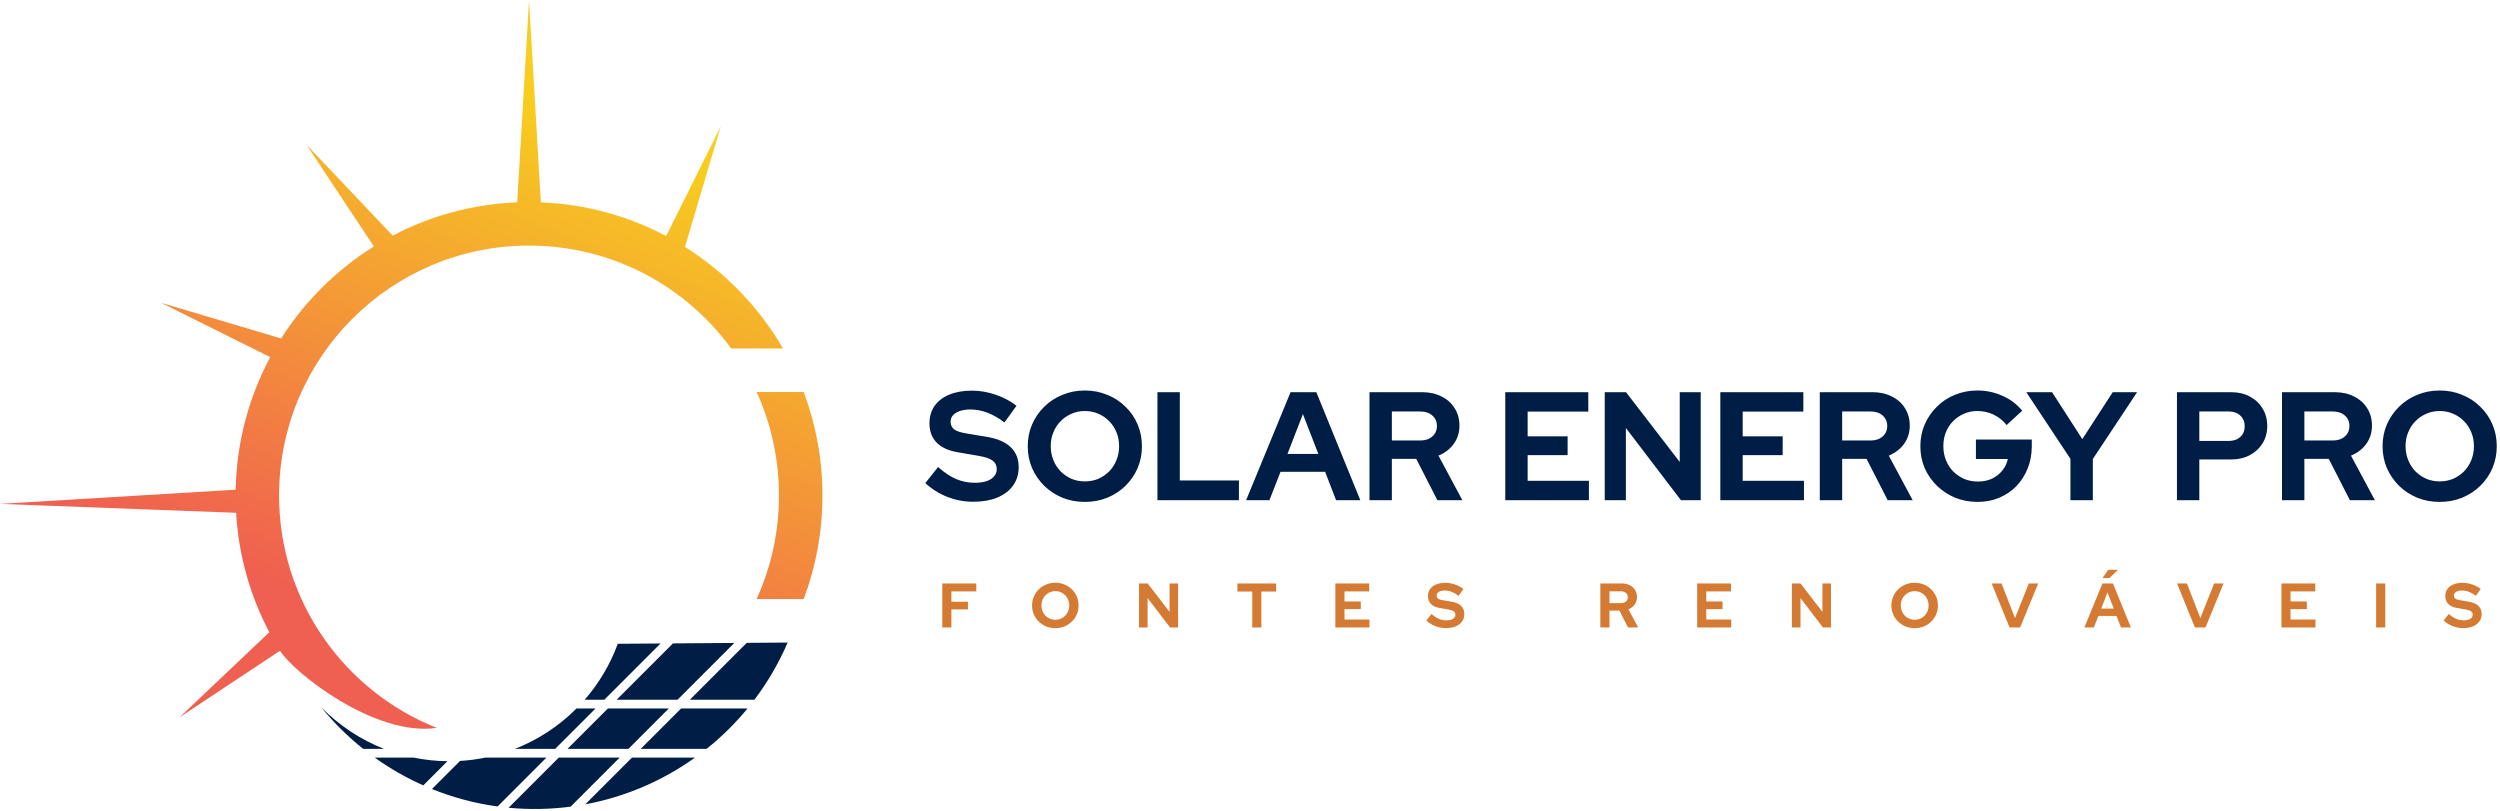 <svg xmlns="http://www.w3.org/2000/svg" width="589" height="191" viewBox="0 0 589 191" fill="none"><path d="M102.907 171.491C81.141 162.846 65.752 141.596 65.752 116.747C65.752 84.225 92.119 57.861 124.638 57.861C144.214 57.861 161.551 67.406 172.261 82.099H184.477C178.803 72.324 170.802 64.068 161.235 58.087C161.3 58.083 161.356 58.087 161.396 58.113L164.665 47.105L169.817 29.75L161.752 45.954L156.977 55.547C157.016 55.564 157.042 55.608 157.05 55.668C148.155 50.936 138.102 48.097 127.427 47.672L126.207 26.803L124.639 0L123.076 26.8L121.856 47.669C111.294 48.089 101.342 50.877 92.519 55.518L84.619 47.179L72.169 34.046L82.164 49.133L88.082 58.059C79.276 63.557 71.801 70.98 66.238 79.742L55.346 76.508L37.996 71.356L54.199 79.425L63.667 84.139C58.667 93.472 55.745 104.087 55.524 115.364L31.909 116.792L0 118.716L32.017 119.924L55.627 120.817C56.215 130.934 58.978 140.466 63.453 148.95L55.427 156.561L42.289 169.011L57.377 159.01L65.966 153.318C69.164 158.439 88.329 173.638 102.908 171.491H102.907ZM183.529 116.747C183.529 125.448 181.641 133.708 178.257 141.14H189.347C192.209 133.552 193.771 125.331 193.771 116.747C193.771 108.163 192.209 99.938 189.347 92.354H178.253C181.643 99.787 183.529 108.047 183.529 116.747Z" fill="url(#paint0_linear_240_201)"></path><path d="M75.666 166.613C79.921 170.968 84.987 174.279 90.484 176.435H85.562C81.959 173.557 78.635 170.275 75.666 166.613ZM155.626 151.604L142.371 164.859H137.748C141.082 161.032 143.748 156.582 145.554 151.677L155.627 151.604H155.626ZM173.006 151.478L159.625 164.859H145.279L158.551 151.582L173.006 151.478ZM177.738 164.859H162.53L175.932 151.457L185.569 151.388C183.482 156.237 180.842 160.747 177.738 164.859ZM148.902 178.487H163.746C156.136 183.937 147.335 187.742 137.885 189.504L148.902 178.487ZM150.955 176.435L160.475 166.915H176.119C173.232 170.426 169.995 173.613 166.465 176.435H150.955ZM133.704 176.435L143.224 166.915H157.57L148.05 176.435H133.704ZM130.799 176.435H121.313C126.794 174.288 131.729 171.029 135.828 166.915H140.317L130.797 176.435H130.799ZM119.829 190.305L131.647 178.487H145.997L134.434 190.05C129.533 190.691 124.638 190.764 119.828 190.305H119.829ZM101.769 185.894L108.392 179.271C110.383 179.154 112.379 178.894 114.361 178.488H128.742L117.227 190.003C111.906 189.276 106.716 187.891 101.768 185.895L101.769 185.894ZM88.281 178.487H97.433C100.052 179.023 102.722 179.314 105.415 179.344L99.727 185.032C95.715 183.249 91.879 181.062 88.281 178.487Z" fill="#001D46"></path><path fill-rule="evenodd" clip-rule="evenodd" d="M496.691 134.25H499.002L497.002 136.176H495.358L496.691 134.25ZM252.536 138.849C252.036 138.36 251.454 137.979 250.788 137.709C250.122 137.438 249.403 137.301 248.633 137.301C247.863 137.301 247.148 137.438 246.486 137.709C245.823 137.979 245.245 138.36 244.745 138.849C244.245 139.338 243.857 139.904 243.575 140.552C243.294 141.2 243.153 141.896 243.153 142.648C243.153 143.4 243.294 144.096 243.575 144.744C243.857 145.392 244.245 145.958 244.745 146.447C245.245 146.936 245.823 147.317 246.486 147.587C247.148 147.858 247.863 147.995 248.633 147.995C249.403 147.995 250.122 147.858 250.788 147.587C251.454 147.317 252.036 146.936 252.536 146.447C253.035 145.958 253.421 145.392 253.698 144.744C253.976 144.096 254.113 143.4 254.113 142.648C254.113 141.896 253.976 141.2 253.698 140.552C253.421 139.904 253.035 139.338 252.536 138.849ZM251.669 143.981C251.503 144.396 251.269 144.755 250.973 145.055C250.677 145.355 250.333 145.592 249.936 145.766C249.54 145.94 249.107 146.025 248.633 146.025C248.159 146.025 247.741 145.94 247.345 145.766C246.948 145.592 246.604 145.355 246.308 145.055C246.012 144.755 245.778 144.396 245.612 143.981C245.445 143.566 245.36 143.118 245.36 142.633C245.36 142.148 245.445 141.719 245.612 141.308C245.778 140.897 246.012 140.541 246.308 140.241C246.604 139.941 246.948 139.704 247.345 139.53C247.741 139.356 248.17 139.271 248.633 139.271C249.096 139.271 249.54 139.356 249.936 139.53C250.333 139.704 250.677 139.941 250.973 140.241C251.269 140.541 251.503 140.897 251.669 141.308C251.836 141.719 251.921 142.163 251.921 142.648C251.921 143.133 251.836 143.566 251.669 143.981ZM222 147.832H224.148V143.581H228.043V141.774H224.148V139.33H230.013V137.464H222V147.832ZM270.393 137.464L275.548 144.159V137.464H277.562V147.832H275.666L270.379 140.9V147.832H268.35V137.464H270.393ZM291.535 139.36H295.031V147.832H297.178V139.36H300.659V137.464H291.535V139.36ZM320.597 143.507H316.762V145.966H322.641V147.832H314.614V137.464H322.582V139.33H316.762V141.7H320.597V143.507ZM341.899 141.745L339.944 141.419C339.411 141.33 339.029 141.2 338.803 141.026C338.577 140.852 338.463 140.608 338.463 140.293C338.463 140.056 338.54 139.852 338.692 139.678C338.844 139.504 339.066 139.371 339.351 139.271C339.636 139.171 339.973 139.123 340.358 139.123C341.454 139.123 342.547 139.538 343.632 140.367L344.787 138.768C344.205 138.312 343.535 137.957 342.78 137.701C342.025 137.446 341.266 137.316 340.507 137.316C339.666 137.316 338.944 137.442 338.337 137.694C337.73 137.946 337.259 138.308 336.93 138.782C336.6 139.256 336.434 139.815 336.434 140.456C336.434 141.208 336.663 141.819 337.122 142.292C337.581 142.766 338.252 143.077 339.129 143.226L341.188 143.581C341.81 143.688 342.25 143.84 342.506 144.033C342.761 144.225 342.891 144.499 342.891 144.855C342.891 145.121 342.806 145.355 342.632 145.551C342.458 145.747 342.213 145.899 341.899 146.003C341.584 146.106 341.206 146.158 340.773 146.158C340.151 146.158 339.562 146.04 339.003 145.803C338.444 145.566 337.867 145.181 337.263 144.647L336.034 146.188C336.656 146.762 337.367 147.202 338.166 147.513C338.966 147.824 339.785 147.98 340.625 147.98C341.514 147.98 342.288 147.843 342.943 147.572C343.598 147.302 344.106 146.917 344.461 146.417C344.816 145.917 344.994 145.332 344.994 144.662C344.994 143.862 344.739 143.218 344.224 142.729C343.709 142.241 342.935 141.911 341.899 141.745ZM385.675 140.678C385.675 141.341 385.494 141.922 385.127 142.426C384.76 142.929 384.272 143.303 383.661 143.551L385.956 147.832H383.557L381.528 143.862H379.188V147.832H377.04V137.464H382.106C382.805 137.464 383.427 137.601 383.964 137.872C384.501 138.142 384.923 138.52 385.223 139.005C385.523 139.49 385.675 140.015 385.675 140.678ZM381.913 142.1C382.398 142.1 382.783 141.97 383.076 141.715C383.368 141.459 383.513 141.122 383.513 140.708C383.513 140.293 383.368 139.956 383.076 139.701C382.783 139.445 382.398 139.316 381.913 139.316H379.188V142.1H381.913ZM402 143.507H405.836V141.7H402V139.33H407.82V137.464H399.852V147.832H407.88V145.966H402V143.507ZM424.208 137.464L429.362 144.159V137.464H431.377V147.832H429.481L424.194 140.9V147.832H422.164V137.464H424.208ZM454.996 138.849C454.496 138.36 453.915 137.979 453.248 137.709C452.582 137.438 451.863 137.301 451.093 137.301C450.323 137.301 449.608 137.438 448.946 137.709C448.283 137.979 447.705 138.36 447.205 138.849C446.706 139.338 446.317 139.904 446.035 140.552C445.754 141.2 445.613 141.896 445.613 142.648C445.613 143.4 445.754 144.096 446.035 144.744C446.317 145.392 446.706 145.958 447.205 146.447C447.705 146.936 448.283 147.317 448.946 147.587C449.608 147.858 450.323 147.995 451.093 147.995C451.863 147.995 452.582 147.858 453.248 147.587C453.915 147.317 454.496 146.936 454.996 146.447C455.496 145.958 455.881 145.392 456.158 144.744C456.436 144.096 456.573 143.4 456.573 142.648C456.573 141.896 456.436 141.2 456.158 140.552C455.881 139.904 455.496 139.338 454.996 138.849ZM454.129 143.981C453.963 144.396 453.729 144.755 453.433 145.055C453.137 145.355 452.793 145.592 452.396 145.766C452 145.94 451.567 146.025 451.093 146.025C450.619 146.025 450.201 145.94 449.805 145.766C449.408 145.592 449.064 145.355 448.768 145.055C448.472 144.755 448.238 144.396 448.072 143.981C447.905 143.566 447.82 143.118 447.82 142.633C447.82 142.148 447.905 141.719 448.072 141.308C448.238 140.897 448.472 140.541 448.768 140.241C449.064 139.941 449.408 139.704 449.805 139.53C450.201 139.356 450.63 139.271 451.093 139.271C451.556 139.271 452 139.356 452.396 139.53C452.793 139.704 453.137 139.941 453.433 140.241C453.729 140.541 453.963 140.897 454.129 141.308C454.296 141.719 454.381 142.163 454.381 142.648C454.381 143.133 454.296 143.566 454.129 143.981ZM471.569 137.464L474.738 145.625L477.982 137.464H480.203L475.938 147.832H473.45L469.243 137.464H471.569ZM491.078 147.832H493.314L494.381 145.107H498.661L499.712 147.832H502.038L497.817 137.464H495.343L491.078 147.832ZM495.047 143.388L496.528 139.567L498.009 143.388H495.047ZM518.407 145.625L515.238 137.464H512.912L517.119 147.832H519.607L523.872 137.464H521.651L518.407 145.625ZM543.489 143.507H539.653V145.966H545.533V147.832H537.505V137.464H545.473V139.33H539.653V141.7H543.489V143.507ZM561.961 137.464H559.814V147.832H561.961V137.464ZM581.578 141.745C582.614 141.911 583.388 142.241 583.903 142.729C584.418 143.218 584.673 143.862 584.673 144.662C584.673 145.332 584.495 145.917 584.14 146.417C583.785 146.917 583.277 147.302 582.622 147.572C581.967 147.843 581.193 147.98 580.304 147.98C579.464 147.98 578.645 147.824 577.846 147.513C577.046 147.202 576.335 146.762 575.713 146.188L576.942 144.647C577.546 145.181 578.123 145.566 578.682 145.803C579.241 146.04 579.83 146.158 580.452 146.158C580.885 146.158 581.263 146.106 581.578 146.003C581.892 145.899 582.137 145.747 582.311 145.551C582.485 145.355 582.57 145.121 582.57 144.855C582.57 144.499 582.44 144.225 582.185 144.033C581.93 143.84 581.489 143.688 580.867 143.581L578.808 143.226C577.931 143.077 577.261 142.766 576.801 142.292C576.342 141.819 576.113 141.208 576.113 140.456C576.113 139.815 576.279 139.256 576.609 138.782C576.938 138.308 577.409 137.946 578.016 137.694C578.623 137.442 579.345 137.316 580.186 137.316C580.945 137.316 581.704 137.446 582.459 137.701C583.214 137.957 583.885 138.312 584.466 138.768L583.311 140.367C582.226 139.538 581.133 139.123 580.037 139.123C579.652 139.123 579.315 139.171 579.03 139.271C578.745 139.371 578.523 139.504 578.371 139.678C578.219 139.852 578.142 140.056 578.142 140.293C578.142 140.608 578.256 140.852 578.482 141.026C578.708 141.2 579.09 141.33 579.623 141.419L581.578 141.745Z" fill="#D47A33"></path><path fill-rule="evenodd" clip-rule="evenodd" d="M255.589 118.25C253.698 118.25 251.941 117.923 250.317 117.269C248.693 116.59 247.263 115.657 246.027 114.469C244.815 113.257 243.857 111.864 243.155 110.288C242.476 108.688 242.137 106.967 242.137 105.125C242.137 103.283 242.476 101.574 243.155 99.999C243.857 98.399 244.815 97.005 246.027 95.818C247.263 94.606 248.693 93.672 250.317 93.018C251.941 92.339 253.698 92 255.589 92C257.48 92 259.237 92.339 260.861 93.018C262.509 93.672 263.939 94.606 265.151 95.818C266.387 97.005 267.345 98.399 268.023 99.999C268.702 101.574 269.041 103.283 269.041 105.125C269.041 106.967 268.702 108.688 268.023 110.288C267.345 111.864 266.387 113.257 265.151 114.469C263.939 115.657 262.509 116.59 260.861 117.269C259.237 117.923 257.48 118.25 255.589 118.25ZM255.589 113.415C256.752 113.415 257.819 113.209 258.788 112.797C259.758 112.36 260.606 111.779 261.333 111.052C262.061 110.3 262.63 109.415 263.042 108.397C263.454 107.379 263.66 106.289 263.66 105.125C263.66 103.938 263.454 102.847 263.042 101.853C262.63 100.835 262.061 99.962 261.333 99.235C260.606 98.484 259.758 97.902 258.788 97.49C257.819 97.054 256.752 96.836 255.589 96.836C254.45 96.836 253.395 97.054 252.426 97.49C251.456 97.902 250.608 98.484 249.881 99.235C249.154 99.962 248.584 100.835 248.172 101.853C247.76 102.847 247.554 103.925 247.554 105.089C247.554 106.277 247.76 107.379 248.172 108.397C248.584 109.415 249.154 110.3 249.881 111.052C250.608 111.779 251.456 112.36 252.426 112.797C253.395 113.209 254.45 113.415 255.589 113.415ZM465.926 118.25C464.035 118.25 462.278 117.923 460.654 117.269C459.03 116.59 457.6 115.657 456.364 114.469C455.128 113.257 454.158 111.864 453.455 110.288C452.776 108.688 452.437 106.967 452.437 105.125C452.437 103.283 452.776 101.574 453.455 99.999C454.158 98.399 455.115 97.005 456.327 95.818C457.539 94.606 458.957 93.672 460.581 93.018C462.229 92.339 463.987 92 465.853 92C467.962 92 469.949 92.424 471.816 93.272C473.682 94.097 475.221 95.26 476.433 96.763L472.761 100.144C471.889 99.053 470.858 98.229 469.671 97.672C468.483 97.114 467.21 96.836 465.853 96.836C464.714 96.836 463.66 97.054 462.69 97.49C461.72 97.902 460.872 98.484 460.145 99.235C459.418 99.962 458.848 100.835 458.436 101.853C458.048 102.847 457.854 103.938 457.854 105.125C457.854 106.313 458.06 107.416 458.472 108.434C458.885 109.452 459.454 110.336 460.181 111.088C460.933 111.815 461.793 112.397 462.763 112.833C463.756 113.245 464.835 113.451 465.999 113.451C467.21 113.451 468.301 113.233 469.271 112.797C470.24 112.336 471.052 111.706 471.707 110.906C472.385 110.082 472.834 109.161 473.052 108.143H465.526V103.562H478.687V105.162C478.687 107.052 478.36 108.797 477.706 110.397C477.076 111.973 476.191 113.354 475.052 114.542C473.912 115.705 472.567 116.614 471.016 117.269C469.465 117.923 467.768 118.25 465.926 118.25ZM569.514 117.269C571.138 117.923 572.895 118.25 574.786 118.25C576.676 118.25 578.433 117.923 580.057 117.269C581.706 116.59 583.136 115.657 584.348 114.469C585.584 113.257 586.541 111.864 587.22 110.288C587.899 108.688 588.238 106.967 588.238 105.125C588.238 103.283 587.899 101.574 587.22 99.999C586.541 98.399 585.584 97.005 584.348 95.818C583.136 94.606 581.706 93.672 580.057 93.018C578.433 92.339 576.676 92 574.786 92C572.895 92 571.138 92.339 569.514 93.018C567.89 93.672 566.46 94.606 565.223 95.818C564.012 97.005 563.054 98.399 562.351 99.999C561.672 101.574 561.333 103.283 561.333 105.125C561.333 106.967 561.672 108.688 562.351 110.288C563.054 111.864 564.012 113.257 565.223 114.469C566.46 115.657 567.89 116.59 569.514 117.269ZM577.985 112.797C577.016 113.209 575.949 113.415 574.786 113.415C573.646 113.415 572.592 113.209 571.622 112.797C570.653 112.36 569.805 111.779 569.077 111.052C568.35 110.3 567.781 109.415 567.369 108.397C566.957 107.379 566.75 106.277 566.75 105.089C566.75 103.925 566.957 102.847 567.369 101.853C567.781 100.835 568.35 99.962 569.077 99.235C569.805 98.484 570.653 97.902 571.622 97.49C572.592 97.054 573.646 96.836 574.786 96.836C575.949 96.836 577.016 97.054 577.985 97.49C578.955 97.902 579.803 98.484 580.53 99.235C581.257 99.962 581.827 100.835 582.239 101.853C582.651 102.847 582.857 103.938 582.857 105.125C582.857 106.289 582.651 107.379 582.239 108.397C581.827 109.415 581.257 110.3 580.53 111.052C579.803 111.779 578.955 112.36 577.985 112.797ZM537.638 92.4V117.85H542.91V108.107H548.655L553.636 117.85H559.526L553.89 107.343C555.393 106.737 556.593 105.816 557.49 104.58C558.387 103.344 558.835 101.914 558.835 100.29C558.835 98.738 558.459 97.369 557.708 96.181C556.981 94.993 555.951 94.072 554.617 93.418C553.309 92.739 551.794 92.4 550.073 92.4H537.638ZM549.6 103.78H542.91V96.945H549.6C550.788 96.945 551.733 97.26 552.436 97.89C553.163 98.52 553.527 99.344 553.527 100.362C553.527 101.38 553.163 102.204 552.436 102.835C551.733 103.465 550.788 103.78 549.6 103.78ZM512.891 117.85V92.4H525.652C527.325 92.4 528.791 92.739 530.052 93.418C531.336 94.097 532.342 95.042 533.07 96.254C533.797 97.442 534.16 98.823 534.16 100.399C534.16 101.901 533.797 103.247 533.07 104.434C532.342 105.622 531.336 106.555 530.052 107.234C528.767 107.913 527.301 108.252 525.652 108.252H518.163V117.85H512.891ZM518.163 103.889H525.071C526.21 103.889 527.119 103.574 527.798 102.944C528.501 102.314 528.852 101.477 528.852 100.435C528.852 99.368 528.501 98.52 527.798 97.89C527.119 97.26 526.21 96.945 525.071 96.945H518.163V103.889ZM487.796 108.107V117.85H493.068V108.143L503.502 92.4H497.758L490.595 103.453L483.469 92.4H477.397L487.796 108.107ZM428.742 92.4V117.85H434.014V108.107H439.759L444.74 117.85H450.63L444.994 107.343C446.497 106.737 447.697 105.816 448.594 104.58C449.49 103.344 449.939 101.914 449.939 100.29C449.939 98.738 449.563 97.369 448.812 96.181C448.085 94.993 447.055 94.072 445.721 93.418C444.412 92.739 442.898 92.4 441.177 92.4H428.742ZM440.704 103.78H434.014V96.945H440.704C441.892 96.945 442.837 97.26 443.54 97.89C444.267 98.52 444.631 99.344 444.631 100.362C444.631 101.38 444.267 102.204 443.54 102.835C442.837 103.465 441.892 103.78 440.704 103.78ZM405.308 117.85V92.4H424.869V96.981H410.58V102.798H419.997V107.234H410.58V113.269H425.014V117.85H405.308ZM378.076 92.4V117.85H383.057V100.835L396.036 117.85H400.69V92.4H395.745V108.834L383.093 92.4H378.076ZM354.642 117.85V92.4H374.202V96.981H359.914V102.798H369.33V107.234H359.914V113.269H374.348V117.85H354.642ZM322.651 92.4V117.85H327.923V108.107H333.667L338.649 117.85H344.538L338.903 107.343C340.406 106.737 341.606 105.816 342.502 104.58C343.399 103.344 343.848 101.914 343.848 100.29C343.848 98.738 343.472 97.369 342.721 96.181C341.993 94.993 340.963 94.072 339.63 93.418C338.321 92.739 336.806 92.4 335.085 92.4H322.651ZM334.613 103.78H327.923V96.945H334.613C335.8 96.945 336.746 97.26 337.449 97.89C338.176 98.52 338.539 99.344 338.539 100.362C338.539 101.38 338.176 102.204 337.449 102.835C336.746 103.465 335.8 103.78 334.613 103.78ZM293.586 117.85L304.057 92.4H310.129L320.491 117.85H314.782L312.201 111.161H301.694L299.076 117.85H293.586ZM303.33 106.943H310.601L306.965 97.563L303.33 106.943ZM272.694 92.4V117.85H291.891V113.197H277.966V92.4H272.694ZM223.236 117.087C225.199 117.838 227.211 118.214 229.271 118.214C231.452 118.214 233.343 117.887 234.943 117.232C236.567 116.554 237.815 115.608 238.688 114.396C239.56 113.16 239.997 111.718 239.997 110.07C239.997 108.107 239.366 106.531 238.106 105.343C236.846 104.131 234.943 103.319 232.398 102.907L227.598 102.107C226.29 101.889 225.356 101.574 224.799 101.162C224.241 100.726 223.963 100.12 223.963 99.344C223.963 98.763 224.144 98.266 224.508 97.854C224.896 97.417 225.441 97.078 226.144 96.836C226.847 96.593 227.671 96.472 228.617 96.472C231.307 96.472 233.985 97.49 236.652 99.526L239.488 95.599C238.057 94.484 236.409 93.612 234.543 92.982C232.701 92.352 230.846 92.036 228.98 92.036C226.92 92.036 225.138 92.352 223.635 92.982C222.157 93.588 221.006 94.472 220.181 95.636C219.382 96.799 218.982 98.169 218.982 99.744C218.982 101.586 219.539 103.089 220.654 104.253C221.793 105.416 223.442 106.18 225.599 106.543L230.653 107.416C232.18 107.682 233.258 108.058 233.888 108.543C234.519 109.003 234.834 109.67 234.834 110.543C234.834 111.197 234.616 111.767 234.179 112.251C233.767 112.736 233.173 113.112 232.398 113.378C231.622 113.621 230.701 113.742 229.635 113.742C228.107 113.742 226.653 113.451 225.272 112.869C223.914 112.288 222.496 111.342 221.018 110.034L218 113.815C219.527 115.221 221.272 116.311 223.236 117.087Z" fill="#001D46"></path><defs><linearGradient id="paint0_linear_240_201" x1="75.357" y1="140.452" x2="121.213" y2="21.984" gradientUnits="userSpaceOnUse"><stop stop-color="#F06050"></stop><stop offset="1" stop-color="#F7CD1F"></stop></linearGradient></defs></svg>